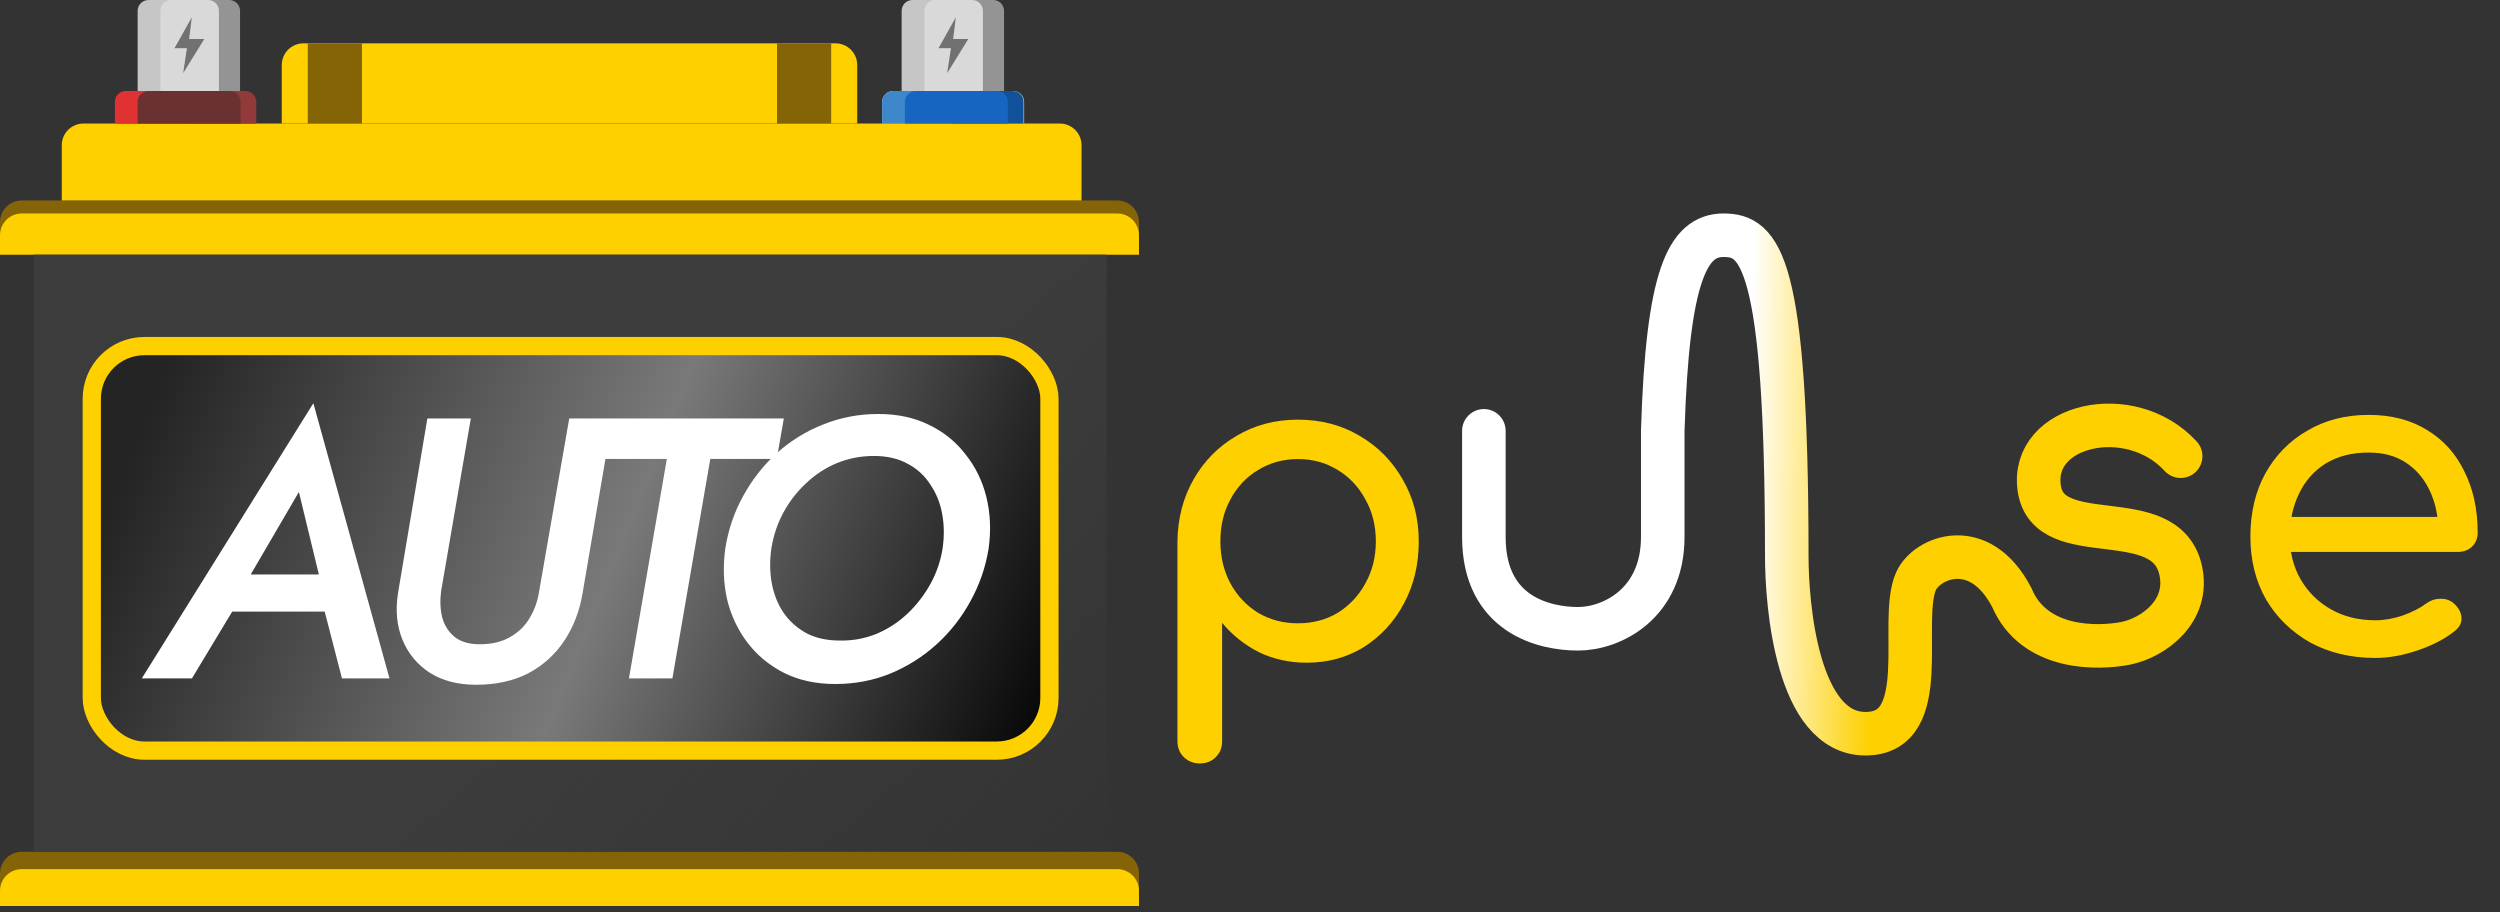 <?xml version="1.0" encoding="UTF-8"?> <svg xmlns="http://www.w3.org/2000/svg" width="274" height="100" viewBox="0 0 274 100" fill="none"><rect x="0" y="0" width="274" height="100" fill="#333333" stroke="none"/><path d="M162.632 47.219V58.85C162.632 67.407 169.27 68.915 172.958 68.915C176.646 68.915 182.238 66.169 182.238 58.85V47.219C182.76 30.226 184.941 25.782 188.903 25.782C192.866 25.782 195.83 28.433 195.83 60.941C195.83 66.298 196.959 80.415 204.457 80.415C211.955 80.415 208.045 68.032 210 63.687C211.176 61.073 216.971 58.702 220.5 65.5C222.967 71.314 230 71.1 233 70.5C236 69.9 240 67 239 62.5C237.333 55 224.5 60.5 223.5 53.5C222.5 46.5 233.5 44 239 50" stroke="url(#paint0_linear_1123_123)" stroke-width="4.772" stroke-linecap="round"></path><path d="M260.323 72.111C257.667 72.111 255.299 71.551 253.219 70.431C251.171 69.279 249.555 67.711 248.371 65.727C247.219 63.711 246.643 61.407 246.643 58.815C246.643 56.191 247.187 53.887 248.275 51.903C249.395 49.887 250.931 48.319 252.883 47.199C254.835 46.047 257.075 45.471 259.603 45.471C262.099 45.471 264.243 46.031 266.035 47.151C267.827 48.239 269.187 49.759 270.115 51.711C271.075 53.631 271.555 55.855 271.555 58.383C271.555 58.991 271.347 59.503 270.931 59.919C270.515 60.303 269.987 60.495 269.347 60.495H250.003V56.655H269.203L267.235 57.999C267.203 56.399 266.883 54.975 266.275 53.727C265.667 52.447 264.803 51.439 263.683 50.703C262.563 49.967 261.203 49.599 259.603 49.599C257.779 49.599 256.211 49.999 254.899 50.799C253.619 51.599 252.643 52.703 251.971 54.111C251.299 55.487 250.963 57.055 250.963 58.815C250.963 60.575 251.363 62.143 252.163 63.519C252.963 64.895 254.067 65.983 255.475 66.783C256.883 67.583 258.499 67.983 260.323 67.983C261.315 67.983 262.323 67.807 263.347 67.455C264.403 67.071 265.251 66.639 265.891 66.159C266.371 65.807 266.883 65.631 267.427 65.631C268.003 65.599 268.499 65.759 268.915 66.111C269.459 66.591 269.747 67.119 269.779 67.695C269.811 68.271 269.555 68.767 269.011 69.183C267.923 70.047 266.563 70.751 264.931 71.295C263.331 71.839 261.795 72.111 260.323 72.111Z" fill="#FED000"></path><path d="M131.497 83.673C130.793 83.673 130.201 83.433 129.721 82.953C129.273 82.505 129.049 81.929 129.049 81.225V59.338C129.081 56.81 129.673 54.538 130.825 52.522C131.977 50.506 133.545 48.922 135.529 47.77C137.513 46.586 139.753 45.994 142.249 45.994C144.777 45.994 147.033 46.586 149.017 47.77C151.001 48.922 152.569 50.506 153.721 52.522C154.905 54.538 155.497 56.81 155.497 59.338C155.497 61.866 154.953 64.138 153.865 66.153C152.809 68.138 151.353 69.721 149.497 70.905C147.641 72.057 145.545 72.633 143.209 72.633C141.321 72.633 139.577 72.249 137.977 71.481C136.409 70.681 135.065 69.609 133.945 68.266V81.225C133.945 81.929 133.721 82.505 133.273 82.953C132.825 83.433 132.233 83.673 131.497 83.673ZM142.249 68.314C143.881 68.314 145.337 67.93 146.617 67.162C147.897 66.362 148.905 65.29 149.641 63.946C150.409 62.57 150.793 61.034 150.793 59.338C150.793 57.61 150.409 56.074 149.641 54.73C148.905 53.354 147.897 52.282 146.617 51.514C145.337 50.714 143.881 50.314 142.249 50.314C140.649 50.314 139.193 50.714 137.881 51.514C136.601 52.282 135.593 53.354 134.857 54.73C134.121 56.074 133.753 57.61 133.753 59.338C133.753 61.034 134.121 62.57 134.857 63.946C135.593 65.29 136.601 66.362 137.881 67.162C139.193 67.93 140.649 68.314 142.249 68.314Z" fill="#FED000"></path><path d="M0 24.349C0 23.037 1.064 21.974 2.375 21.974H122.456C123.768 21.974 124.832 23.037 124.832 24.349V27.912H0V24.349Z" fill="#856307"></path><path d="M0 25.774C0 24.462 1.064 23.398 2.375 23.398H122.456C123.768 23.398 124.832 24.462 124.832 25.774V27.912H0V25.774Z" fill="#FED000"></path><path d="M6.77 15.915C6.77 14.604 7.834 13.54 9.146 13.54H116.161C117.473 13.54 118.537 14.604 118.537 15.915V21.973H6.77V15.915Z" fill="#FED000"></path><path d="M30.881 7.126C30.881 5.815 31.945 4.751 33.257 4.751H91.575C92.887 4.751 93.951 5.815 93.951 7.126V13.54H30.881V7.126Z" fill="#FED000"></path><path d="M96.682 11.164C96.682 10.508 97.214 9.977 97.87 9.977H111.054C111.71 9.977 112.242 10.508 112.242 11.164V13.54H96.682V11.164Z" fill="#D9D9D9"></path><path d="M12.59 11.164V13.54H20.37V9.977H13.778C13.122 9.977 12.59 10.508 12.59 11.164Z" fill="#E03233"></path><path d="M96.682 11.164V13.54H104.462V9.977H97.87C97.214 9.977 96.682 10.508 96.682 11.164Z" fill="#3E87CB"></path><path d="M28.09 13.54V11.164C28.09 10.508 27.558 9.977 26.902 9.977H20.311V13.54H28.09Z" fill="#92393A"></path><path d="M112.182 13.54V11.164C112.182 10.508 111.65 9.977 110.994 9.977H104.402V13.54H112.182Z" fill="#115199"></path><path d="M98.82 1.188V9.977H104.462V0H100.008C99.352 0 98.82 0.532 98.82 1.188Z" fill="#C6C6C6"></path><path d="M15.085 1.188V9.977H20.726V0H16.272C15.616 0 15.085 0.532 15.085 1.188Z" fill="#C6C6C6"></path><path d="M110.044 9.977V1.188C110.044 0.532 109.512 0 108.856 0H104.402V9.977H110.044Z" fill="#949494"></path><path d="M26.309 9.977V1.188C26.309 0.532 25.777 0 25.121 0H20.667V9.977H26.309Z" fill="#949494"></path><path d="M101.314 1.188C101.314 0.532 101.846 0 102.502 0H106.541C107.196 0 107.728 0.532 107.728 1.188V9.977H101.314V1.188Z" fill="#D9D9D9"></path><path d="M17.579 1.188C17.579 0.532 18.11 0 18.766 0H22.805C23.461 0 23.992 0.532 23.992 1.188V9.977H17.579V1.188Z" fill="#D9D9D9"></path><path d="M0 95.732C0 94.42 1.064 93.356 2.375 93.356H122.456C123.768 93.356 124.832 94.42 124.832 95.732V99.295H0V95.732Z" fill="#856307"></path><path d="M0 97.632C0 96.32 1.064 95.257 2.375 95.257H122.456C123.768 95.257 124.832 96.32 124.832 97.632V99.295H0V97.632Z" fill="#FED000"></path><rect x="3.682" y="27.912" width="117.587" height="65.445" fill="url(#paint1_linear_1123_123)"></rect><rect x="10.059" y="37.931" width="104.96" height="44.338" rx="5.77" fill="url(#paint2_linear_1123_123)" stroke="#FED000" stroke-width="2"></rect><path d="M23.232 67.029L24.738 62.959H37.683L37.887 67.029H23.232ZM32.758 53.922L26.651 64.383L26.407 65.442L21.034 74.356H15.538L34.345 44.193L42.69 74.356H37.48L35.241 65.686L35.322 64.505L32.758 53.922ZM46.84 45.861H51.603L48.346 64.79C48.21 65.822 48.251 66.785 48.468 67.68C48.712 68.549 49.16 69.254 49.812 69.797C50.49 70.34 51.413 70.611 52.58 70.611C53.882 70.611 54.981 70.354 55.877 69.838C56.8 69.322 57.519 68.63 58.034 67.762C58.577 66.866 58.93 65.876 59.093 64.79L62.39 45.861H67.112L63.855 64.994C63.53 66.948 62.865 68.685 61.861 70.204C60.857 71.724 59.541 72.918 57.912 73.787C56.284 74.628 54.371 75.049 52.172 75.049C50.191 75.049 48.509 74.614 47.125 73.746C45.741 72.85 44.737 71.643 44.112 70.123C43.488 68.603 43.325 66.894 43.624 64.994L46.84 45.861ZM65.757 50.299L66.531 45.861H85.907L85.134 50.299H77.847L73.695 74.356H68.932L73.085 50.299H65.757ZM84.542 60.109C84.352 61.412 84.365 62.673 84.582 63.895C84.799 65.089 85.22 66.161 85.844 67.111C86.496 68.06 87.337 68.82 88.368 69.39C89.399 69.933 90.621 70.204 92.032 70.204C93.443 70.231 94.786 69.987 96.062 69.472C97.337 68.929 98.463 68.196 99.44 67.273C100.444 66.324 101.286 65.238 101.964 64.017C102.643 62.796 103.09 61.493 103.308 60.109C103.498 58.806 103.484 57.558 103.267 56.364C103.05 55.143 102.616 54.057 101.964 53.107C101.34 52.13 100.512 51.37 99.481 50.828C98.45 50.258 97.215 49.973 95.777 49.973C94.366 49.973 93.022 50.231 91.747 50.746C90.498 51.262 89.372 51.995 88.368 52.944C87.364 53.867 86.523 54.953 85.844 56.201C85.193 57.422 84.759 58.725 84.542 60.109ZM79.494 60.109C79.82 58.047 80.471 56.133 81.448 54.369C82.425 52.578 83.66 51.004 85.152 49.647C86.672 48.29 88.368 47.246 90.241 46.513C92.14 45.753 94.148 45.373 96.265 45.373C98.355 45.373 100.2 45.767 101.801 46.553C103.43 47.34 104.773 48.426 105.831 49.81C106.917 51.167 107.677 52.727 108.111 54.491C108.545 56.255 108.627 58.128 108.355 60.109C108.03 62.144 107.365 64.071 106.361 65.889C105.384 67.68 104.149 69.254 102.656 70.611C101.164 71.968 99.468 73.04 97.568 73.827C95.695 74.587 93.687 74.967 91.543 74.967C89.427 74.967 87.554 74.56 85.926 73.746C84.325 72.932 82.995 71.833 81.936 70.449C80.878 69.064 80.132 67.49 79.698 65.727C79.29 63.935 79.223 62.063 79.494 60.109Z" fill="white"></path><rect x="33.732" y="4.751" width="5.939" height="8.789" fill="#856307"></rect><rect x="85.161" y="4.751" width="5.939" height="8.789" fill="#856307"></rect><path d="M15.085 11.164C15.085 10.508 15.616 9.977 16.272 9.977H20.726H25.18C25.836 9.977 26.368 10.508 26.368 11.164V13.54H20.726H15.085V11.164Z" fill="#6B3030"></path><path d="M99.177 11.164C99.177 10.508 99.709 9.977 100.365 9.977H104.819H109.273C109.929 9.977 110.46 10.508 110.46 11.164V13.54H104.819H99.177V11.164Z" fill="#1665C1"></path><path d="M19.123 5.285L21.023 1.9L20.726 4.276H22.389L20.073 8.017L20.488 5.285H19.123Z" fill="#717171"></path><path d="M102.858 5.285L104.759 1.9L104.462 4.276H106.125L103.809 8.017L104.224 5.285H102.858Z" fill="#717171"></path><defs><linearGradient id="paint0_linear_1123_123" x1="180" y1="60.5" x2="217" y2="61" gradientUnits="userSpaceOnUse"><stop offset="0.315" stop-color="white"></stop><stop offset="0.679" stop-color="#FED000"></stop></linearGradient><linearGradient id="paint1_linear_1123_123" x1="62.475" y1="27.912" x2="121" y2="97" gradientUnits="userSpaceOnUse"><stop offset="0.409" stop-color="#3C3C3C"></stop><stop offset="1" stop-color="#3C3C3C" stop-opacity="0"></stop></linearGradient><linearGradient id="paint2_linear_1123_123" x1="17" y1="43.5" x2="116" y2="83" gradientUnits="userSpaceOnUse"><stop stop-color="#242424"></stop><stop offset="0.501" stop-color="#797979"></stop><stop offset="1"></stop></linearGradient></defs></svg> 